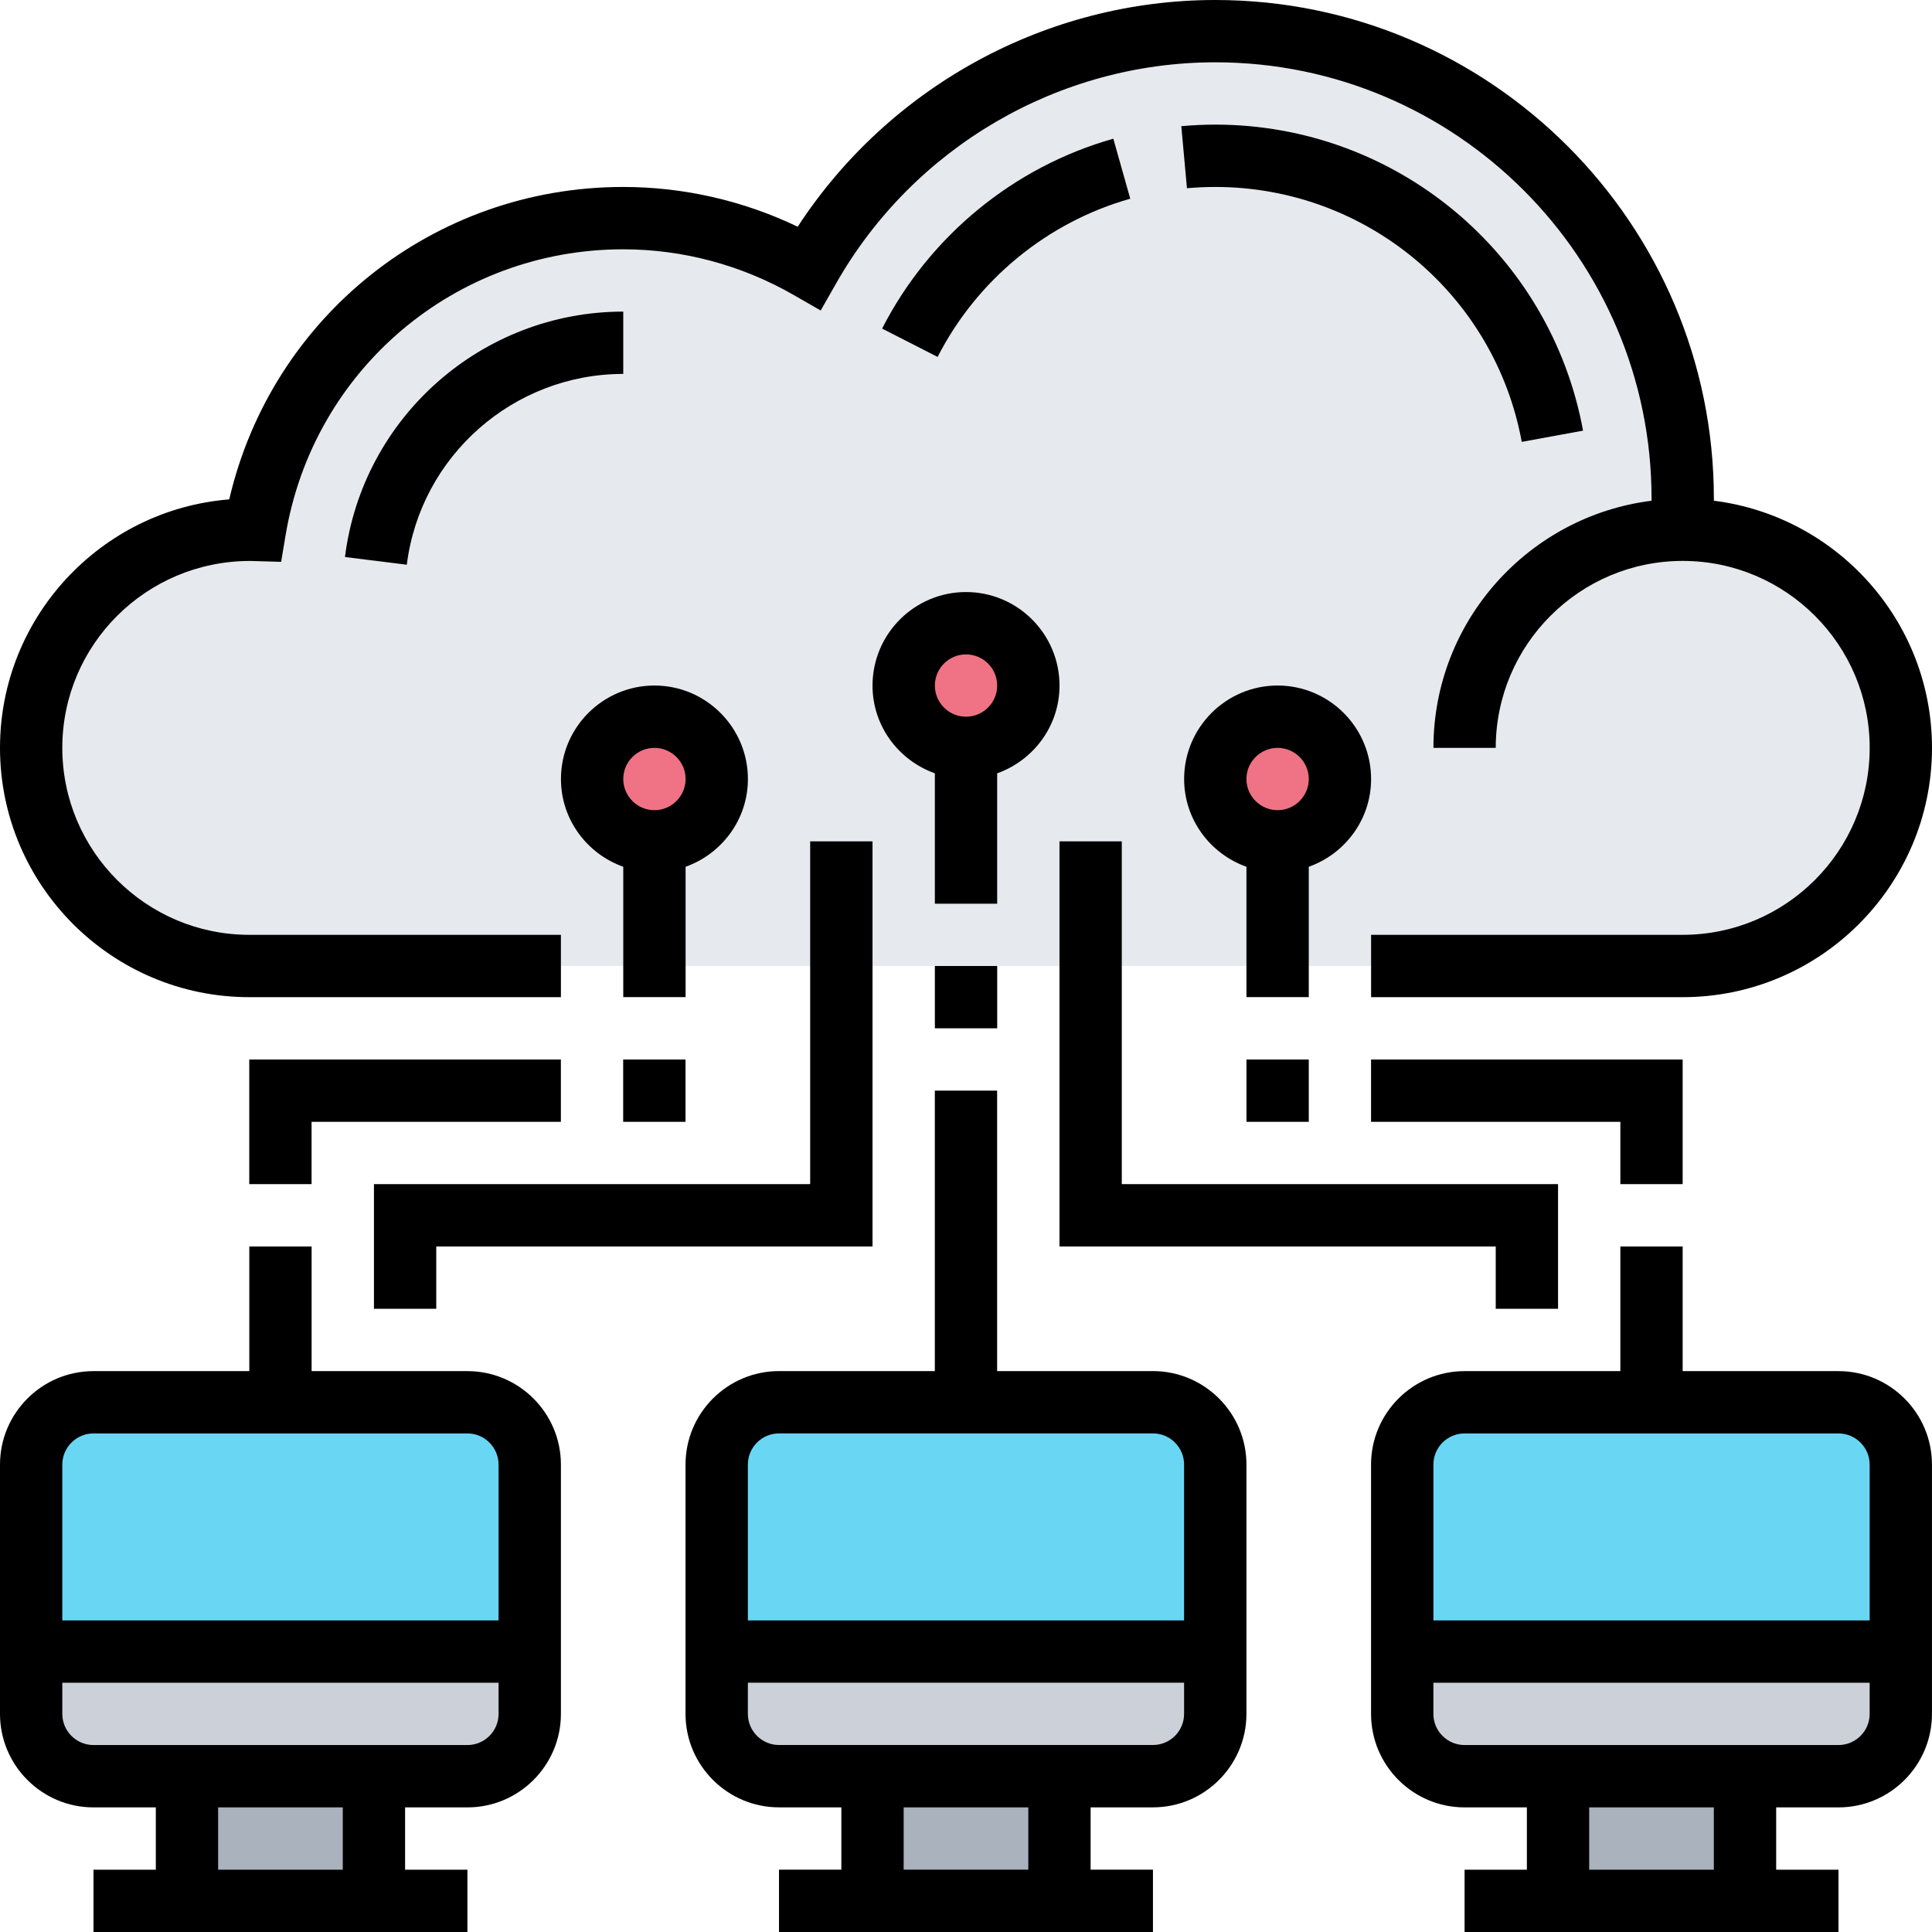 <svg width="52" height="52" viewBox="0 0 52 52" fill="none" xmlns="http://www.w3.org/2000/svg">
<g clip-path="url(#clip0_4065_1232)">
<path d="M41.935 47.807H46.968V51.161H41.935V47.807Z" fill="#AAB2BD"/>
<path d="M23.482 47.807H28.515V51.161H23.482V47.807Z" fill="#AAB2BD"/>
<path d="M5.031 47.807H10.063V51.161H5.031V47.807Z" fill="#AAB2BD"/>
<path d="M14.257 44.452V46.13C14.257 47.052 13.502 47.807 12.58 47.807H10.064H5.031H2.515C1.593 47.807 0.838 47.052 0.838 46.13V44.452H14.257Z" fill="#CCD1D9"/>
<path d="M51.16 44.452V46.13C51.16 47.052 50.405 47.807 49.482 47.807H46.966H41.934H39.418C38.495 47.807 37.74 47.052 37.74 46.13V44.452H51.16Z" fill="#CCD1D9"/>
<path d="M32.708 44.452V46.13C32.708 47.052 31.954 47.807 31.031 47.807H28.515H23.483H20.966C20.044 47.807 19.289 47.052 19.289 46.13V44.452H32.708Z" fill="#CCD1D9"/>
<path d="M51.16 39.42V44.452H37.74V39.42C37.74 38.497 38.495 37.742 39.418 37.742H49.482C50.405 37.742 51.16 38.497 51.16 39.42Z" fill="#69D6F4"/>
<path d="M32.708 39.42V44.452H19.289V39.42C19.289 38.497 20.044 37.742 20.966 37.742H31.031C31.954 37.742 32.708 38.497 32.708 39.42Z" fill="#69D6F4"/>
<path d="M14.257 39.42V44.452H0.838V39.42C0.838 38.497 1.593 37.742 2.515 37.742H7.548H12.58C13.502 37.742 14.257 38.497 14.257 39.42Z" fill="#69D6F4"/>
<path d="M45.289 14.258C48.535 14.258 51.16 16.883 51.16 20.129C51.16 23.375 48.535 26 45.289 26H36.902H15.096H6.709C3.463 26 0.838 23.375 0.838 20.129C0.838 16.883 3.463 14.258 6.709 14.258C6.759 14.258 6.809 14.267 6.86 14.267C7.657 9.503 11.783 5.871 16.773 5.871C18.593 5.871 20.304 6.366 21.772 7.213C23.936 3.405 28.02 0.839 32.709 0.839C39.653 0.839 45.289 6.475 45.289 13.419V14.258Z" fill="#E6E9ED"/>
<path d="M34.386 22.645C35.313 22.645 36.064 21.894 36.064 20.968C36.064 20.041 35.313 19.29 34.386 19.29C33.46 19.29 32.709 20.041 32.709 20.968C32.709 21.894 33.46 22.645 34.386 22.645Z" fill="#EF7385"/>
<path d="M26 20.129C26.926 20.129 27.677 19.378 27.677 18.452C27.677 17.525 26.926 16.774 26 16.774C25.073 16.774 24.322 17.525 24.322 18.452C24.322 19.378 25.073 20.129 26 20.129Z" fill="#EF7385"/>
<path d="M17.613 22.645C18.539 22.645 19.29 21.894 19.29 20.968C19.29 20.041 18.539 19.29 17.613 19.29C16.687 19.29 15.935 20.041 15.935 20.968C15.935 21.894 16.687 22.645 17.613 22.645Z" fill="#EF7385"/>
<path d="M12.581 36.904H8.387V33.549H6.71V36.904H2.516C1.129 36.904 0 38.033 0 39.42V46.13C0 47.517 1.129 48.646 2.516 48.646H4.194V50.323H2.516V52H12.581V50.323H10.903V48.646H12.581C13.968 48.646 15.097 47.517 15.097 46.13V39.42C15.097 38.033 13.968 36.904 12.581 36.904ZM2.516 38.581H12.581C13.043 38.581 13.419 38.958 13.419 39.42V43.613H1.677V39.42C1.677 38.958 2.054 38.581 2.516 38.581ZM9.226 50.323H5.871V48.646H9.226V50.323ZM12.581 46.968H2.516C2.054 46.968 1.677 46.592 1.677 46.13V45.291H13.419V46.13C13.419 46.592 13.043 46.968 12.581 46.968Z" fill="black"/>
<path d="M31.032 36.903H26.838V29.355H25.161V36.903H20.967C19.58 36.903 18.451 38.032 18.451 39.419V46.129C18.451 47.516 19.58 48.645 20.967 48.645H22.645V50.322H20.967V52H31.032V50.322H29.354V48.645H31.032C32.419 48.645 33.548 47.516 33.548 46.129V39.419C33.548 38.032 32.419 36.903 31.032 36.903ZM20.967 38.58H31.032C31.494 38.58 31.87 38.957 31.87 39.419V43.613H20.129V39.419C20.129 38.957 20.505 38.58 20.967 38.58ZM27.677 50.322H24.322V48.645H27.677V50.322ZM31.032 46.967H20.967C20.505 46.967 20.129 46.591 20.129 46.129V45.29H31.87V46.129C31.87 46.591 31.494 46.967 31.032 46.967Z" fill="black"/>
<path d="M49.483 36.904H45.289V33.549H43.612V36.904H39.419C38.031 36.904 36.902 38.033 36.902 39.42V46.13C36.902 47.517 38.031 48.646 39.419 48.646H41.096V50.323H39.419V52H49.483V50.323H47.806V48.646H49.483C50.87 48.646 51.999 47.517 51.999 46.13V39.42C51.999 38.033 50.87 36.904 49.483 36.904ZM39.419 38.581H49.483C49.945 38.581 50.322 38.958 50.322 39.42V43.613H38.58V39.42C38.58 38.958 38.956 38.581 39.419 38.581ZM46.128 50.323H42.773V48.646H46.128V50.323ZM49.483 46.968H39.419C38.956 46.968 38.58 46.592 38.58 46.13V45.291H50.322V46.13C50.322 46.592 49.945 46.968 49.483 46.968Z" fill="black"/>
<path d="M16.775 23.329V26.838H18.453V23.329C19.426 22.982 20.13 22.059 20.13 20.967C20.13 19.58 19.001 18.451 17.614 18.451C16.227 18.451 15.098 19.58 15.098 20.967C15.098 22.059 15.801 22.982 16.775 23.329ZM17.614 20.129C18.076 20.129 18.453 20.505 18.453 20.967C18.453 21.429 18.076 21.806 17.614 21.806C17.152 21.806 16.775 21.429 16.775 20.967C16.775 20.505 17.152 20.129 17.614 20.129Z" fill="black"/>
<path d="M26.839 20.814C27.813 20.466 28.517 19.544 28.517 18.452C28.517 17.064 27.388 15.935 26 15.935C24.613 15.935 23.484 17.064 23.484 18.452C23.484 19.544 24.188 20.466 25.162 20.814V24.323H26.839V20.814ZM26 17.613C26.463 17.613 26.839 17.989 26.839 18.452C26.839 18.914 26.463 19.29 26 19.29C25.538 19.29 25.162 18.914 25.162 18.452C25.162 17.989 25.538 17.613 26 17.613Z" fill="black"/>
<path d="M25.162 26H26.84V27.677H25.162V26Z" fill="black"/>
<path d="M35.226 23.329C36.2 22.982 36.903 22.059 36.903 20.967C36.903 19.58 35.774 18.451 34.387 18.451C33 18.451 31.871 19.58 31.871 20.967C31.871 22.059 32.575 22.982 33.548 23.329V26.838H35.226V23.329ZM34.387 20.129C34.849 20.129 35.226 20.505 35.226 20.967C35.226 21.429 34.849 21.806 34.387 21.806C33.925 21.806 33.548 21.429 33.548 20.967C33.548 20.505 33.925 20.129 34.387 20.129Z" fill="black"/>
<path d="M33.549 28.517H35.226V30.194H33.549V28.517Z" fill="black"/>
<path d="M45.289 31.871V28.517H36.902V30.194H43.612V31.871H45.289Z" fill="black"/>
<path d="M16.773 28.517H18.451V30.194H16.773V28.517Z" fill="black"/>
<path d="M15.096 28.517H6.709V31.871H8.386V30.194H15.096V28.517Z" fill="black"/>
<path d="M6.71 26.839H15.097V25.161H6.71C3.934 25.161 1.677 22.904 1.677 20.129C1.677 17.355 3.933 15.098 6.732 15.098H6.736L7.567 15.122L7.687 14.404C8.433 9.945 12.254 6.71 16.774 6.71C18.375 6.71 19.96 7.134 21.359 7.938L22.089 8.357L22.506 7.625C24.593 3.956 28.503 1.677 32.71 1.677C39.184 1.677 44.452 6.945 44.452 13.419V13.477C41.147 13.892 38.581 16.714 38.581 20.129H40.258C40.258 17.354 42.515 15.097 45.29 15.097C48.066 15.097 50.323 17.354 50.323 20.129C50.323 22.904 48.066 25.161 45.29 25.161H36.903V26.839H45.29C48.99 26.839 52 23.829 52 20.129C52 16.714 49.434 13.892 46.129 13.477V13.419C46.129 6.02 40.109 0 32.71 0C28.173 0 23.939 2.319 21.47 6.102C20.005 5.4 18.397 5.032 16.774 5.032C11.666 5.032 7.313 8.528 6.17 13.441C2.722 13.716 0 16.611 0 20.129C0 23.829 3.01 26.839 6.71 26.839Z" fill="black"/>
<path d="M41.935 35.226V31.871H30.193V22.645H28.516V33.549H40.258V35.226H41.935Z" fill="black"/>
<path d="M11.742 33.549H23.484V22.645H21.806V31.871H10.065V35.226H11.742V33.549Z" fill="black"/>
<path d="M30.421 5.348L29.965 3.733C27.282 4.492 25.015 6.354 23.742 8.844L25.236 9.607C26.296 7.533 28.186 5.98 30.421 5.348Z" fill="black"/>
<path d="M40.958 11.893L42.608 11.591C41.731 6.818 37.568 3.354 32.709 3.354C32.401 3.354 32.096 3.369 31.795 3.396L31.947 5.066C32.197 5.044 32.452 5.032 32.709 5.032C36.758 5.032 40.227 7.917 40.958 11.893Z" fill="black"/>
<path d="M16.775 8.387C12.975 8.387 9.755 11.227 9.285 14.992L10.949 15.2C11.315 12.273 13.819 10.064 16.775 10.064V8.387Z" fill="black"/>
</g>
<defs>
<clipPath id="clip0_4065_1232">
<rect width="52" height="52" fill="white"/>
</clipPath>
</defs>
</svg>
